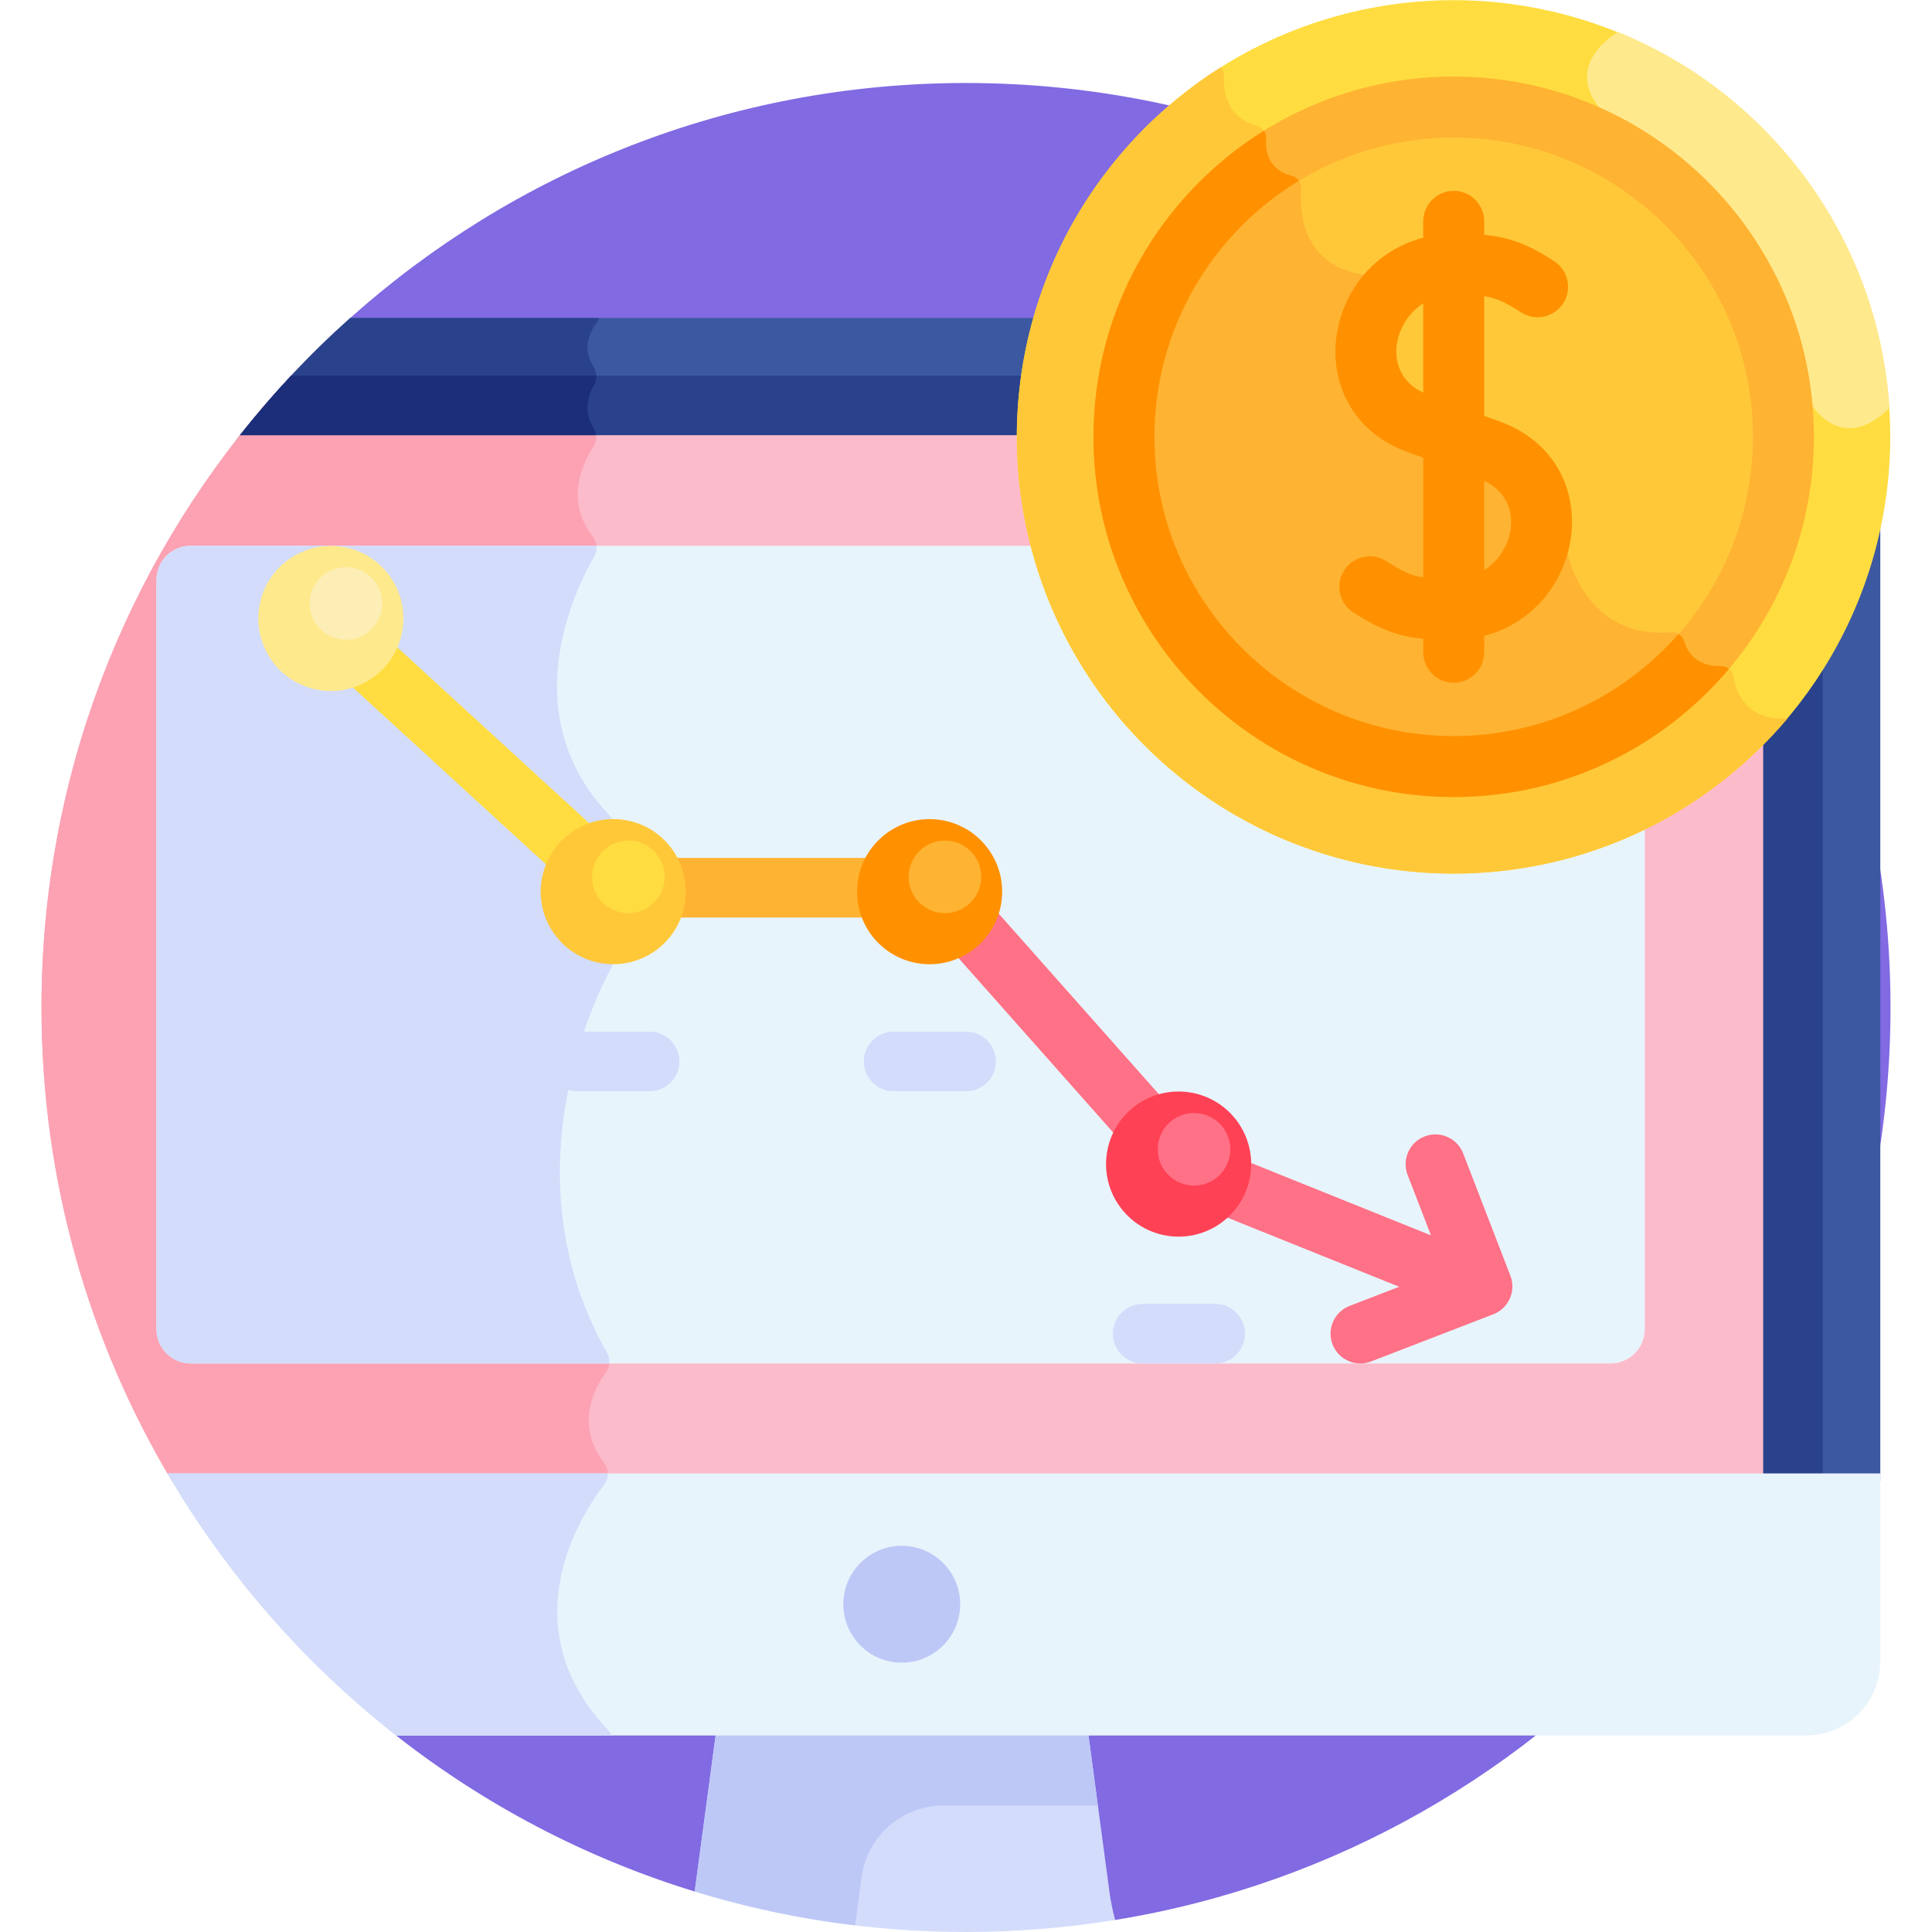<svg id="Layer_1" enable-background="new 0 0 512 512" height="512" viewBox="0 0 512 512" width="512" xmlns="http://www.w3.org/2000/svg"><g><path d="m256 21.995c-62.69 0-119.869 23.557-163.2 62.286l12.168 375.639c23.342 18.299 50.091 32.447 79.134 41.35l111.427 7.539c116.513-18.902 205.473-119.96 205.473-241.812 0-135.31-109.691-245.002-245.002-245.002z" fill="#816ae2"/><path d="m496.514 109.042c.132 2.221.208 4.458.208 6.712 0 61.467-50.007 111.474-111.474 111.474s-111.473-50.007-111.473-111.474c0-10.926 1.587-21.487 4.531-31.473h-185.506c-11.012 9.843-21.128 20.667-30.214 32.333v275.964h435.714v-272.367c.001-3.899-.632-7.651-1.786-11.169z" fill="#3c58a0"/><path d="m160.114 387.736c-7.794-10.182-2.617-19.866.515-24.128 1.072-1.458 1.195-3.409.301-4.983-26.772-47.165-3.025-94.631 1.029-102.065.371-.68.565-1.438.565-2.213v-35.417c0-1.177-.471-2.295-1.278-3.152-24.782-26.355-9.271-58.773-3.752-68.356.946-1.644.771-3.675-.388-5.176-7.394-9.568-2.786-19.377.179-23.908.989-1.511.944-3.462-.016-4.991-2.813-4.479-1.317-8.788.18-11.368.873-1.504.744-3.374-.19-4.841-3.178-4.995-.753-9.474.844-11.582.295-.389.512-.823.673-1.274h-65.976c-11.012 9.843-21.128 20.667-30.214 32.333v275.964h98.054c.763-1.551.562-3.423-.526-4.843z" fill="#2a428c"/><path d="m385.248 227.228c-61.467 0-111.473-50.007-111.473-111.474 0-2.799.106-5.574.31-8.323h-203.993c-36.83 42.87-59.094 98.616-59.094 159.566 0 45.906 12.638 88.855 34.605 125.581h429.548v-210.996c-20.305 27.656-53.04 45.646-89.903 45.646z" fill="#fcbbcb"/><path d="m160.114 387.736c-7.794-10.182-2.617-19.866.515-24.128 1.072-1.458 1.195-3.409.301-4.983-26.772-47.165-3.025-94.631 1.029-102.065.371-.68.565-1.438.565-2.213v-35.417c0-1.177-.471-2.295-1.278-3.152-24.782-26.355-9.271-58.773-3.752-68.356.946-1.644.771-3.675-.388-5.176-7.394-9.568-2.786-19.377.179-23.908.989-1.511.944-3.462-.016-4.991-1.293-2.059-1.67-4.08-1.56-5.916h-85.617c-36.83 42.87-59.094 98.616-59.094 159.566 0 45.906 12.638 88.855 34.605 125.581h115.038c.762-1.55.561-3.422-.527-4.842z" fill="#fca2b3"/><path d="m275.137 99.539h-197.956c-4.747 5.067-9.288 10.328-13.595 15.784h211.551c4.358 0 7.892-3.534 7.892-7.892 0-4.359-3.533-7.892-7.892-7.892z" fill="#2a428c"/><path d="m63.586 115.323h94.382c-.084-.689-.315-1.366-.697-1.975-2.813-4.479-1.317-8.788.18-11.368.437-.754.623-1.6.582-2.44h-80.852c-4.746 5.065-9.288 10.327-13.595 15.783z" fill="#1c2e7a"/><path d="m50.542 361.332h376.268c5.014 0 9.078-4.064 9.078-9.078v-137.507c-15.343 7.972-32.761 12.481-51.214 12.481-51.483 0-94.918-35.084-107.673-82.598h-226.459c-5.014 0-9.078 4.064-9.078 9.078v198.546c0 5.014 4.064 9.078 9.078 9.078z" fill="#e8f4fc"/><path d="m160.931 358.625c-26.772-47.165-3.025-94.631 1.029-102.065.371-.68.565-1.438.565-2.213v-35.417c0-1.177-.471-2.295-1.278-3.152-24.782-26.355-9.271-58.773-3.752-68.356.5-.868.678-1.843.573-2.792h-107.526c-5.014 0-9.078 4.064-9.078 9.078v198.545c0 5.014 4.064 9.078 9.078 9.078h110.952c.092-.921-.086-1.867-.563-2.706z" fill="#d3dcfb"/><g><g><path d="m475.151 400.47c-4.359 0-7.892-3.533-7.892-7.892v-216.258c0-4.358 3.533-7.892 7.892-7.892 4.358 0 7.892 3.533 7.892 7.892v216.258c0 4.359-3.534 7.892-7.892 7.892z" fill="#2a428c"/></g></g><path d="m264.219 241.62c-2.892-3.262-7.88-3.561-11.141-.669s-3.56 7.88-.668 11.141l43.008 48.496c1.559 1.759 3.729 2.656 5.908 2.656 1.861 0 3.731-.655 5.233-1.987 3.261-2.892 3.561-7.88.668-11.141z" fill="#ff7186"/><path d="m230.784 227.362h-52.876c-4.359 0-7.892 3.533-7.892 7.892s3.533 7.892 7.892 7.892h52.876c4.359 0 7.892-3.533 7.892-7.892s-3.533-7.892-7.892-7.892z" fill="#ffb332"/><path d="m103.418 169.846c-3.214-2.945-8.205-2.727-11.15.487s-2.726 8.206.487 11.151l53.236 48.78c1.515 1.388 3.425 2.073 5.33 2.073 2.135 0 4.264-.862 5.821-2.56 2.945-3.213 2.726-8.206-.487-11.15z" fill="#ffdd40"/><path d="m400.271 338.086-12.511-32.407c-1.57-4.067-6.142-6.09-10.205-4.52-4.066 1.57-6.089 6.138-4.52 10.205l6.184 16.017-48-19.317c-4.043-1.629-8.641.331-10.267 4.375-1.627 4.043.331 8.64 4.375 10.267l45.472 18.299-13.139 5.073c-4.066 1.57-6.089 6.138-4.52 10.204 1.572 4.071 6.143 6.087 10.205 4.52l32.408-12.512c4.062-1.568 6.087-6.139 4.518-10.204z" fill="#ff7186"/><g><path d="m97.297 216.731h-19.23c-4.359 0-7.892-3.533-7.892-7.892s3.533-7.892 7.892-7.892h19.23c4.358 0 7.892 3.533 7.892 7.892-.001 4.359-3.534 7.892-7.892 7.892z" fill="#d3dcfb"/></g><g><path d="m172.14 289.197h-19.23c-4.359 0-7.892-3.533-7.892-7.892s3.533-7.892 7.892-7.892h19.23c4.359 0 7.892 3.533 7.892 7.892 0 4.358-3.533 7.892-7.892 7.892z" fill="#d3dcfb"/></g><g><path d="m256.035 289.197h-19.229c-4.359 0-7.892-3.533-7.892-7.892s3.533-7.892 7.892-7.892h19.229c4.359 0 7.892 3.533 7.892 7.892 0 4.358-3.533 7.892-7.892 7.892z" fill="#d3dcfb"/></g><g><path d="m322.044 361.332h-19.229c-4.358 0-7.892-3.533-7.892-7.892s3.533-7.892 7.892-7.892h19.229c4.359 0 7.892 3.533 7.892 7.892s-3.534 7.892-7.892 7.892z" fill="#d3dcfb"/></g><g><g><ellipse cx="385.248" cy="115.754" fill="#ffdd40" rx="115.754" ry="115.754" transform="matrix(.707 -.707 .707 .707 30.986 306.315)"/></g><g><path d="m428.836 8.496c-.001.001-14.389 7.843-5.166 19.871l57.046 79.725s7.893 12.134 20.027 0c-2.953-45.186-31.83-83.293-71.907-99.596z" fill="#ffe98d"/></g><g><path d="m459.36 179.274c-.273-1.623-1.671-2.821-3.316-2.773-6.533.19-8.892-3.794-9.742-6.616-.443-1.472-1.818-2.479-3.349-2.342-23.002 2.057-27.538-20.813-27.538-20.813-6.346-20.439-30.167-30.975-30.167-30.975-27.534-8.319-21.309-31.905-21.309-31.905l-2.334-10.953c-16.55-2.643-17.293-16.675-16.787-22.87.128-1.56-.889-3.01-2.406-3.399-6.34-1.624-7.094-6.605-6.863-9.838.113-1.577-.875-3.026-2.401-3.438-8.076-2.181-8.993-9.16-8.795-13.243.043-.874-.271-1.684-.813-2.299-32.474 20.502-54.048 56.702-54.048 97.945 0 63.929 51.825 115.754 115.754 115.754 35.493 0 67.248-15.98 88.482-41.131-.063-.001-.125-.008-.189-.005-10.637.569-13.447-6.742-14.179-11.099z" fill="#ffc839"/></g><g><ellipse cx="385.248" cy="115.754" fill="#ffc839" rx="87.387" ry="87.388" transform="matrix(.997 -.083 .083 .997 -8.235 32.17)"/></g><g><path d="m297.861 115.754c0 48.186 39.202 87.388 87.387 87.388 25.449 0 48.386-10.941 64.372-28.36-1.891-1.372-2.842-3.316-3.319-4.897-.443-1.472-1.818-2.479-3.349-2.342-23.002 2.057-27.538-20.813-27.538-20.813-6.346-20.439-30.167-30.975-30.167-30.975-27.534-8.319-21.309-31.905-21.309-31.905l-2.334-10.953c-16.55-2.643-17.293-16.675-16.787-22.87.128-1.56-.889-3.01-2.406-3.399-2.774-.71-4.479-2.063-5.499-3.632-23.518 15.677-39.051 42.434-39.051 72.758z" fill="#ffb332"/></g><g><g><path d="m385.248 211.222c-52.641 0-95.468-42.827-95.468-95.468 0-52.642 42.827-95.469 95.468-95.469s95.468 42.827 95.468 95.469c0 52.641-42.827 95.468-95.468 95.468zm0-174.775c-43.73 0-79.307 35.577-79.307 79.308 0 43.73 35.577 79.307 79.307 79.307s79.307-35.577 79.307-79.307c0-43.731-35.577-79.308-79.307-79.308z" fill="#ffb332"/></g></g><g><path d="m385.248 211.223c29.232 0 55.432-13.21 72.958-33.969-.588-.491-1.344-.777-2.162-.753-6.533.19-8.892-3.794-9.742-6.616-.245-.812-.778-1.473-1.46-1.888-14.546 16.572-35.862 27.065-59.594 27.065-43.73 0-79.307-35.577-79.307-79.307 0-28.732 15.359-53.942 38.297-67.857-.428-.611-1.063-1.074-1.825-1.27-6.34-1.624-7.094-6.605-6.863-9.838.056-.787-.162-1.543-.585-2.153-27.103 16.862-45.186 46.915-45.186 81.118.001 52.641 42.828 95.468 95.469 95.468z" fill="#ff9100"/></g><g><path d="m397.177 111.609c-1.375-.486-2.639-.946-3.848-1.394v-31.736c3.24.522 5.781 1.701 9.727 4.282 3.733 2.443 8.742 1.396 11.185-2.338 2.443-3.735 1.396-8.743-2.339-11.186-7.033-4.6-12.178-6.395-18.573-7.014v-3.569c0-4.463-3.618-8.081-8.081-8.081s-8.08 3.618-8.08 8.081v4.333c-27.564 7.255-32.813 46.673-3.849 56.912 1.376.487 2.641.947 3.849 1.395v31.736c-3.239-.522-5.783-1.702-9.727-4.282-3.734-2.443-8.743-1.396-11.186 2.339-2.443 3.734-1.396 8.743 2.339 11.185 7.036 4.603 12.177 6.401 18.574 7.02v3.563c0 4.463 3.618 8.081 8.08 8.081 4.463 0 8.081-3.618 8.081-8.081v-4.333c27.474-7.232 32.911-46.64 3.848-56.913zm-20.009-31.209v23.637c-10.561-4.846-8.379-18.348 0-23.637zm16.161 70.708v-23.636c10.557 4.844 8.381 18.345 0 23.636z" fill="#ff9100"/></g></g><path d="m294.019 501.354-5.835-43.539h-98.259l-5.824 43.455c22.738 6.97 46.878 10.73 71.899 10.73 13.459 0 26.659-1.103 39.529-3.19-.636-2.333-1.156-4.814-1.51-7.456z" fill="#d3dcfb"/><path d="m228.328 497.471c1.457-10.872 10.734-18.989 21.704-18.989h40.923l-2.77-20.667h-98.259l-5.824 43.455c13.699 4.199 27.911 7.224 42.515 8.973z" fill="#bec8f7"/><path d="m104.968 459.92h373.718c10.833 0 19.615-8.782 19.615-19.615v-49.831h-453.942c15.676 26.81 36.289 50.38 60.609 69.446z" fill="#e8f4fc"/><path d="m104.967 459.92h57.14c-.22-.489-.513-.947-.888-1.344-25.922-27.426-7.885-56.271-1.027-65.261.643-.842.935-1.844.905-2.842h-116.738c15.676 26.811 36.289 50.381 60.608 69.447z" fill="#d3dcfb"/><g><ellipse cx="239.055" cy="425.197" fill="#bec8f7" rx="15.489" ry="15.489" transform="matrix(.16 -.987 .987 .16 -218.944 593.056)"/></g><g><ellipse cx="87.681" cy="163.86" fill="#ffe98d" rx="19.23" ry="19.23" transform="matrix(.29 -.957 .957 .29 -94.556 200.295)"/></g><g><circle cx="91.683" cy="159.915" fill="#fceeb4" r="9.615"/></g><g><ellipse cx="162.525" cy="236.325" fill="#ffc839" rx="19.23" ry="19.23" transform="matrix(.189 -.982 .982 .189 -100.271 351.227)"/></g><g><circle cx="166.527" cy="232.381" fill="#ffdd40" r="9.615"/></g><g><ellipse cx="246.421" cy="236.325" fill="#ff9100" rx="19.23" ry="19.23" transform="matrix(.16 -.987 .987 .16 -26.326 441.709)"/></g><g><circle cx="250.422" cy="232.381" fill="#ffb332" r="9.615"/></g><g><ellipse cx="312.429" cy="308.521" fill="#ff4155" rx="19.23" ry="19.23" transform="matrix(.16 -.987 .987 .16 -42.154 567.497)"/></g><g><circle cx="316.431" cy="304.577" fill="#ff7186" r="9.615"/></g></g></svg>